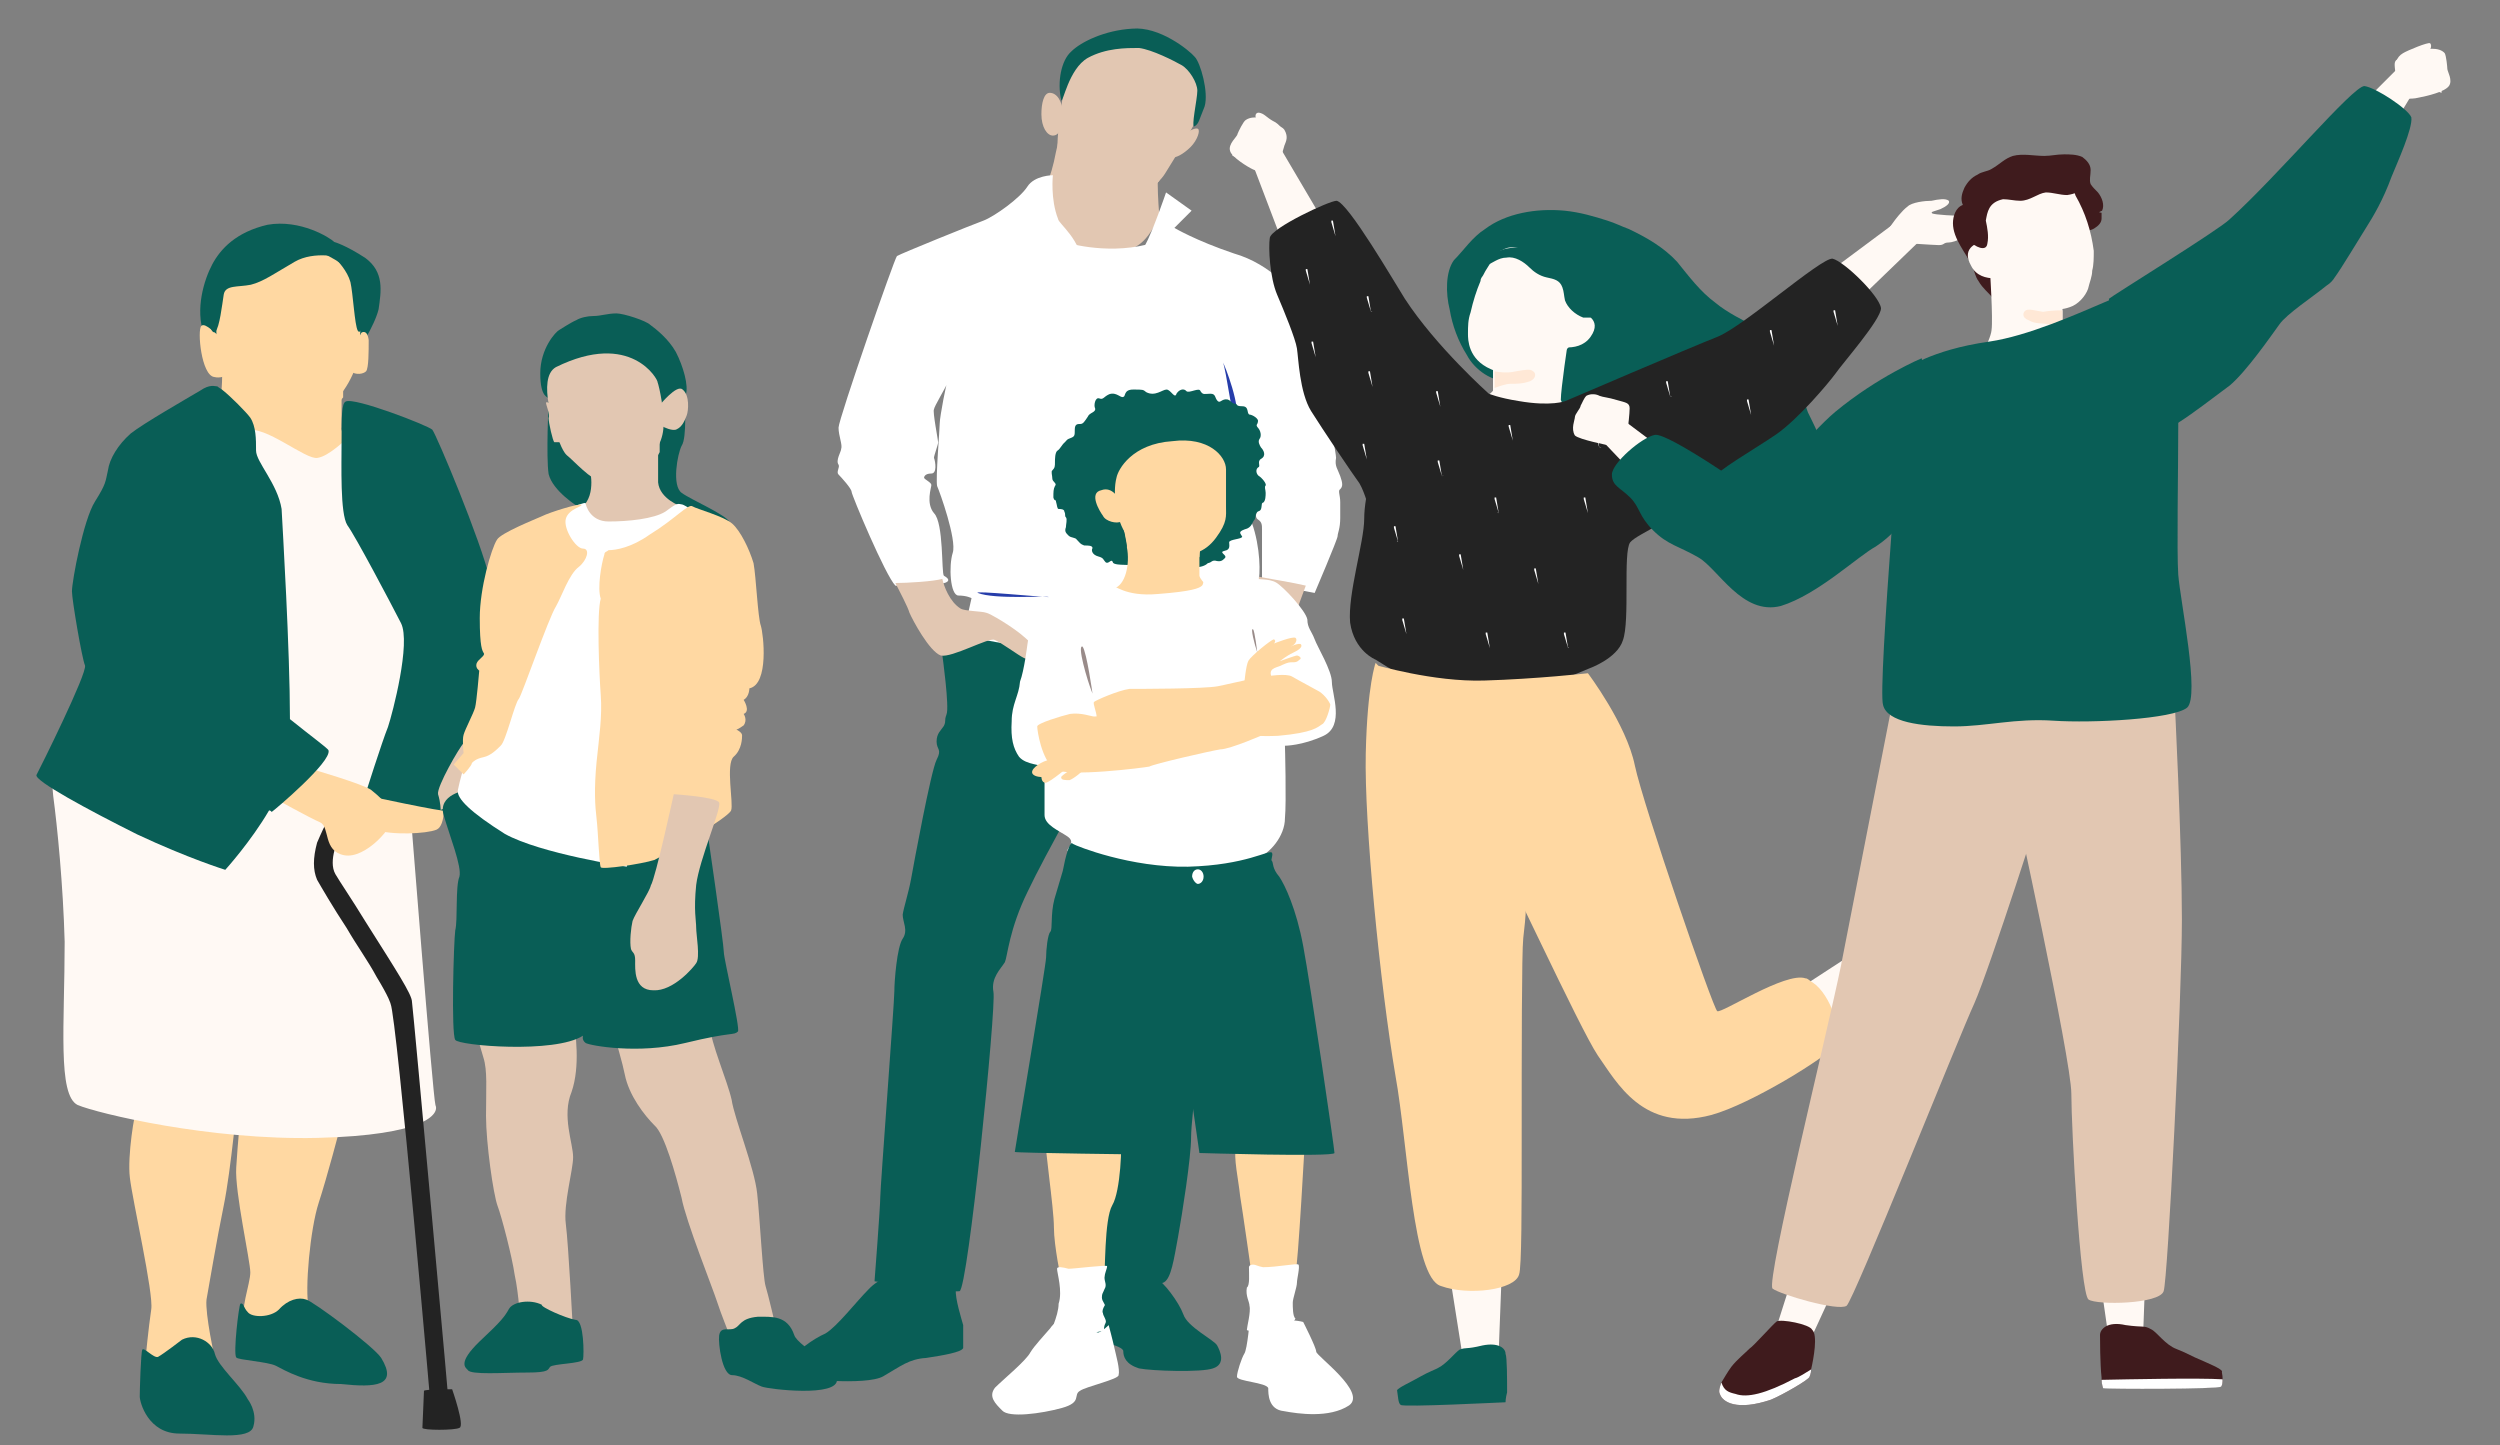 <?xml version="1.0" encoding="utf-8"?>
<!-- Generator: Adobe Illustrator 26.5.0, SVG Export Plug-In . SVG Version: 6.00 Build 0)  -->
<svg version="1.1" id="Calque_1" xmlns="http://www.w3.org/2000/svg" xmlns:xlink="http://www.w3.org/1999/xlink" x="0px" y="0px"
	 viewBox="0 0 479.4 277.1" style="enable-background:new 0 0 479.4 277.1;" xml:space="preserve">
<rect x="0" y="0" width="479.4" height="277.1" fill="#808080" stroke="none"/>
<style type="text/css">
	.st0{fill:#FFD8A2;}
	.st1{fill:#FFF9F4;}
	.st2{fill:#095E56;}
	.st3{fill:#232323;}
	.st4{fill:#E2C7B2;}
	.st5{fill:#FFFFFF;}
	.st6{fill:#263DAA;}
	.st7{fill:#998B89;}
	.st8{fill:#FFE8D6;}
	.st9{fill:#3F1B1D;}
</style>
<g>
	<path class="st0" d="M60.3,89.2c1.1,0,6.8-4.6,6.8-4.6s-1.9-1.6-1.6-2.7c0-0.5,0-3.3,0-5.2c0-1.6,0-3,0-3l-22.9-4.9
		c0,0,0,1.4,0,3.3c0,2.7-0.5,6-0.5,6.8C41.3,79.6,59.2,89.2,60.3,89.2L60.3,89.2z"/>
	<path class="st0" d="M26.3,212.5c-0.5,0.5-1.9,9.3-1.4,13.3c0.5,4.4,4.6,22.3,4.1,25.3c-0.5,3.3-1.1,9.5-1.1,9.5h13.3
		c0,0-1.9-8.7-1.6-11.4c0.5-2.7,1.9-11.2,3.3-18s2.7-21.2,2.7-21.2L26.3,212.5z"/>
	<path class="st0" d="M65.2,216.3c0,0-2.5,9.5-4.1,14.4c-1.6,4.9-2.7,16.6-1.9,20.1c0.8,3.5-10.6,3-12,1.9c-1.4-0.8,0.8-6.5,0.8-8.7
		c0-2.2-3-15.5-2.7-20.1c0.3-4.9,0.8-9.8,0.8-9.8L65.2,216.3z"/>
	<path class="st1" d="M12.4,180.6c0,15.8-1.4,29.4,2.5,31.3c3.8,1.6,25.3,6.8,46,6.3c20.7-0.5,23.4-4.6,22.6-6.3
		c-0.5-1.6-4.9-57.7-4.9-57.7L54.1,152L9.7,148c0,0,0.3,1.9,0.5,4.6C11,158.6,12.1,169.7,12.4,180.6L12.4,180.6z"/>
	<path class="st2" d="M64.1,46.4c-0.8-0.8-6.5-4.4-12.8-3.3c-6,1.4-9,4.6-10.6,7.6c-1.6,3-3.3,8.7-1.6,13.3
		c1.6,4.6,29.4,3.5,29.4,3.5s3.3-4.9,4.1-8.2c0.5-3.5,1.1-7.1-2.5-9.8C66.3,47,64.1,46.4,64.1,46.4z"/>
	<path class="st0" d="M42.6,71.5c1.1,2.7,2.7,5.4,4.4,6.3c3,1.1,10.3,4.6,14.7,2.2c1.6-0.8,2.7-2.2,4.1-3.8c0-1.6,0-3,0-3l-22.9-4.9
		C42.6,68.5,42.6,69.8,42.6,71.5z"/>
	<path class="st0" d="M68.8,56.8c0.5,2.7,0.3,9.3,0,11.4c-0.3,2.2-2.7,8.2-6.8,10.3c-4.4,2.2-12-1.1-14.7-2.2
		c-3-1.1-5.4-7.6-5.7-10.9c-0.3-3.5-0.5-10.1,3.8-13.9c4.4-3.8,11.7-4.6,15.2-3.5c3.5,1.4,6.5,3.5,7.4,4.9
		C68.5,54.6,68.8,56.8,68.8,56.8L68.8,56.8z"/>
	<path class="st0" d="M42.1,64.4c-0.5,0-2.7-2.7-3.5-1.9c-0.8,0.8,0,9.5,2.5,9.8c2.2,0.5,3.5-1.4,3.5-1.6L42.1,64.4z"/>
	<path class="st0" d="M69.3,63.8c0,0,1.1-0.8,1.4,1.4c0,2.2,0,5.4-0.5,6c-0.5,0.5-1.9,0.8-3,0C65.8,70.1,69.3,63.8,69.3,63.8z"/>
	<path class="st2" d="M65.5,49.4c0,0-5.2-1.4-9,0.8c-3.8,2.2-6,3.8-8.4,4.4c-2.5,0.5-4.9,0-5.2,1.9s-0.8,6.3-1.6,7.1
		c-0.8,0.8-1.6-2.7-1.6-3.3c0-0.5,4.1-10.3,4.1-10.3l9.5-4.6l9.8,1.4L65.5,49.4z"/>
	<path class="st2" d="M64.7,50c0,0,1.9,1.9,2.5,4.1c0.5,2.2,0.8,8.2,1.4,9.3s1.6-2.2,1.6-4.1c0-1.6-0.5-4.9-0.5-6
		c0-1.1-3.3-4.1-3.3-4.1L64.7,50z"/>
	<path class="st1" d="M66.6,84c0,0-3.5,3.5-5.7,3.8c-2.2,0.5-10.3-6.5-13.6-5.2s1.6,13.6,1.6,13.6l-8.2,38.1l2.2,28.3
		c0,0,18.2-0.5,27.5,0c7.4,0.5,6.8,0,7.4-1.4c0.3-1.4,3.3-18.2,3.3-18.2l3.5-23.7l-9.3-11.4l-6.5-23.1L66.6,84z"/>
	<path class="st0" d="M85.1,153.1c0,0,0.5,5.2-1.4,6c-1.9,0.8-8.7,1.1-11.7,0c-2.7-1.1-0.8-8.7-0.8-8.7l8.7-1.4L85.1,153.1z"/>
	<path class="st2" d="M82.9,82.4c-0.8-0.8-15-6.3-16.6-5.4c-0.8,0.3-0.8,3-0.8,7.6c0,4.6-0.3,13.9,1.1,16.1
		c1.6,2.2,8.2,14.7,10.3,18.8c1.9,3.8-1.6,17.2-2.5,19.9c-1.1,2.7-4.4,13.1-4.4,13.1s15.2,3.3,15.8,3c0.5-0.3,0.5-9.5,3.3-12.3
		c2.7-3,4.9-15.8,6-18c1.1-2.2,0.8-6.8-1.1-13.9C92.2,103.6,83.7,83.4,82.9,82.4z"/>
	<path class="st3" d="M82.9,273.5l3.5-0.3c0-0.8-7.1-79-7.4-81.1c0-1.4-3-6-9-15.5c-2.5-4.1-4.9-7.6-5.7-9c-1.4-2.5,0.5-6.8,1.4-8.4
		l-3.3-1.1c0,0-0.8,1.6-1.6,3.5c-0.8,3-0.8,5.2,0,7.1c0.8,1.4,3,5.2,5.7,9.3c1.9,3.3,4.1,6.3,5.7,9.3c2.5,4.1,2.7,5.2,2.7,5.2
		C76.1,195.1,82.9,272.7,82.9,273.5L82.9,273.5z"/>
	<path class="st3" d="M86.7,266.4c-0.5,0-5.2,0-5.4,0.3c0,0.5-0.3,6.8-0.3,7.1c0,0.5,6.3,0.5,7.1,0
		C89.2,273.5,86.7,266.4,86.7,266.4z"/>
	<path class="st2" d="M47.5,268.3c-1.4-2.7-5.7-6.3-6.3-8.7c-0.5-2.2-3.5-4.1-6.3-2.7c0,0-3.5,2.7-4.6,3.3c-0.8,0.3-2.7-1.9-3-1.4
		c-0.3,0.5-0.5,7.9-0.5,9c0,1.1,1.6,7.1,7.6,7.1c6,0,13.6,1.4,14.2-1.4C49.4,270.7,47.5,268.3,47.5,268.3L47.5,268.3z"/>
	<path class="st2" d="M73.1,260.4c-1.4-2.2-13.1-10.9-14.4-11.2c-1.4-0.5-3.5,0-5.2,1.9c-1.6,1.6-5.2,1.6-6,0.5
		c-0.8-0.8-0.8-1.9-1.4-1.6c-0.3,0.3-1.4,9.5-0.8,10.3c0.3,0.5,6,0.8,7.6,1.6c1.6,0.8,6,3.5,12.5,3.5
		C72,266.1,76.4,265.8,73.1,260.4L73.1,260.4z"/>
	<path class="st0" d="M59.5,147.4c0,0,10.3,3,11.7,4.1s3.5,3,4.1,4.9c0.5,1.9-5.2,8.4-9.3,7.6c-4.1-0.8-2.7-5.4-4.6-6.3
		c-1.9-0.8-9.3-4.9-9.3-4.9L59.5,147.4z"/>
	<path class="st2" d="M63,143.9c0-0.3-3.3-2.7-7.4-6c0-13.3-1.4-36.5-1.6-40.3c-0.8-4.9-4.9-9-4.9-11.2c0-2.2,0-4.6-1.1-6.3
		c-0.8-1.1-3.8-4.1-5.2-5.2c-0.3-0.3-0.8-0.5-1.1-0.8c-0.5,0-1.4-0.5-3.3,0.8c-2.7,1.6-10.9,6.3-13.3,8.2c-2.5,2.2-4.1,4.9-4.4,7.1
		c-0.5,2.2-0.3,2.5-2.5,6c-2.2,3.5-4.4,15.2-4.4,17.2c0,1.6,1.9,12.8,2.5,14.2c0.5,1.4-8.7,19.9-9.3,21c-0.5,1.1,10.1,6.8,19.3,11.4
		c9.8,4.6,16.9,6.8,16.9,6.8s4.9-5.4,8.4-11.4c0.3,0,0.5,0.3,0.5,0.3C52.7,155.3,63.6,146.1,63,143.9L63,143.9z"/>
	<path class="st2" d="M45.9,151.2c0,0-19.6-14.2-17.2-13.3C29.8,137.9,45.9,151.2,45.9,151.2z"/>
	<path class="st2" d="M31.2,105.5c0,1.6,0,9.3,1.6,13.6c1.6,4.1,10.6,13.1,13.6,13.3c0,0-10.9-8.7-12.5-12.5
		C32.3,115.8,31.2,105.5,31.2,105.5z"/>
	<path class="st2" d="M180.7,125.6c0,0,1.4,10.1,0.8,11.4c-0.5,1.4,0,1.1-0.5,2.2c-0.5,0.8-1.4,1.4-1.4,3c0,1.6,1.1,1.4,0,3.5
		c-1.1,2.2-4.4,20.1-4.9,22.9c-0.5,2.7-1.4,5.4-1.6,6.8c0,1.4,1.1,3,0,4.6c-1.1,1.6-1.6,8.2-1.6,10.1c0,2.2-2.7,37.6-2.7,39.5
		c0,1.9-1.1,16.1-1.1,16.1s14.4,2.2,16.3,1.9c1.6-0.3,7.1-54.7,6.5-57.4c-0.5-2.7,1.4-4.4,2.2-5.7c0.5-1.1,0.8-6.3,4.4-13.6
		c3.5-7.4,12-22.1,12.3-23.7c0-1.6,0.5-3,0.5-3s0,9.5,0.5,11.2c0.5,1.9,2.7,10.3,1.9,13.9c-0.8,3.5-1.4,13.9-0.5,14.7
		c0.8,0.8,0,3.5,0,4.4c0,1.1,1.1,4.4,0.5,6c-0.5,1.9-6,49-4.9,51.5c0.8,2.5,14.4,0.8,15.8,0c1.4-0.8,1.9-4.4,2.7-8.7
		c0.8-4.4,2.5-15.2,2.5-19.1c0-4.1,2.5-22.3,2.5-25s0.8-6.3,0.8-7.9s0-2.2,0.5-3.5c0.5-1.4,0.5-6,1.1-8.2c0.5-1.9,3.8-25.3,4.4-27.2
		c0.5-1.9,1.4-12.5,2.5-14.4c1.1-2.2,2.5-6.8,2.5-6.8l-16.6-7.9l-30.2,0.5L180.7,125.6z"/>
	<path class="st4" d="M222,35c0,2.7,0.3,6.3,0.3,6.3s-1.9,5.2-5.2,6.3c-3.3,1.1-9.8,1.1-12.5,0c-2.7-1.1-6-8.2-4.4-10.6
		c0.5-1.4,1.4-3.8,1.9-6c0.5-2.5,1.1-4.9,1.1-4.9s19.3,4.4,18.8,6.5C222.3,33.1,222,34.2,222,35L222,35z"/>
	<path class="st4" d="M222.6,32.5c0,0.5-0.3,1.4-0.3,2.2c-1.6,1.9-5.2,4.1-10.3,3c-6-1.4-7.4-4.4-9-6.5v-0.5
		c0.5-2.5,1.1-4.9,1.1-4.9S223.4,30.4,222.6,32.5L222.6,32.5z"/>
	<path class="st4" d="M204.3,15.4c0,0.5-2.5,13.3-1.1,15.5c1.4,2.2,2.7,5.2,9,6.5c6,1.4,9.8-1.9,11.2-4.1c1.4-2.2,7.4-12,7.1-13.1
		c-0.3-1.1-0.8-8.4-3.5-9.3c-2.7-0.8-8.4-5.2-13.6-3C207.6,10.7,206,11.8,204.3,15.4L204.3,15.4z"/>
	<path class="st4" d="M203.8,21.9c0,2.2-0.5,4.1-1.9,4.1c-1.1,0-2.2-1.6-2.2-4.1c0-2.2,0.5-4.1,1.6-4.1
		C202.7,17.8,203.8,19.5,203.8,21.9L203.8,21.9z"/>
	<path class="st4" d="M228.3,28.2c-1.4,1.4-3,2.2-3.5,1.9c-0.5-0.5,0-1.9,1.4-3.5c1.4-1.4,3-2.2,3.5-1.9
		C230.2,24.9,229.7,26.8,228.3,28.2z"/>
	<path class="st5" d="M204.1,46.4c0,0,7.6,2.5,15.8,0.5c8.2-1.9-6.8,27.8-6.8,27.8L203,74.2L204.1,46.4z"/>
	<path class="st5" d="M201.9,33.6c0,0-3.5,0-4.9,2.2c-1.4,2.2-6.3,5.7-8.4,6.5c-2.2,0.8-15.8,6.3-16.6,6.8
		c-0.5,0.5-11.2,31.3-11.2,32.9c0,1.6,0.8,3.3,0.5,4.1c0,0.5-1.1,2.2-0.5,3c0.3,0.5-0.5,1.4,0,1.9c0.5,0.5,2.5,2.7,2.5,3.3
		s6.5,16.1,8.4,18c0,0,13.6,0.5,9.3-1.9c-0.5-0.5,0-10.1-1.9-12c-1.6-1.9-0.5-4.9-0.5-5.4s-1.4-1.1-1.4-1.4c0,0,0-0.8,1.4-0.8
		c1.1,0,0.8-2.2,0.5-3c0-0.5,0.8-2.5,0.8-3c0-0.3-1.1-6-0.8-6.3c0-0.5,2.2-4.1,2.5-4.9c0-0.8-1.4,6.3-1.4,7.6c0,1.1-0.8,10.6-0.5,12
		c0.5,1.1,3.8,10.3,3,12.8c-0.8,2.5-0.5,8.2,1.1,8.2c1.6,0,2.5,0.5,2.5,0.5l-1.6,7.1c0,0,24.2,6.5,49.5,1.1c0,0,2.5-0.5,4.4-1.1
		c1.6-0.5,0-7.1,0-7.9c0-0.5,2.2-0.5,2.5-1.6c0.5-0.8,0.8-5.4-0.5-10.3s-5.2-10.3-3-16.3c0,0,0.8,4.6,2.5,5.4
		c1.4,0.5,0.5,1.1,0.5,2.2c0,1.1-1.1,2.2-0.8,3c0,0.8,1.4,0.5,1.4,1.1s-0.8,1.6,0,2.2c0.8,0.5,0.8,1.1,0.8,1.9c0,0.8,0,10.3,0,10.3
		l10.1,1.9c0,0,4.4-10.3,4.4-10.9s0.5-1.4,0.5-3.5s0-1.6,0-3s-0.5-2.2,0-2.5c0.5-0.5,0.5-1.1,0-2.5s-1.1-1.9-0.8-3.5
		c0-1.6-4.9-26.4-6.3-28.9c-1.4-2.5-6-8.2-13.3-10.3c-7.4-2.5-11.4-4.9-11.4-4.9l3.3-3.3l-4.9-3.5c0,0-2.5,7.4-4.1,10.3
		c-1.6,3-7.6,18-7.6,18s-4.4-9.3-4.4-14.2s-4.6-8.2-4.6-9C201.4,38.2,201.9,33.6,201.9,33.6L201.9,33.6z"/>
	<path class="st5" d="M210.6,67.1c-1.1,0-1.9-0.5-1.9-1.6s0.8-1.6,1.9-1.6c1.1,0,1.9,0.5,1.9,1.6C212.5,66.3,211.7,67.1,210.6,67.1z
		 M210.6,64.4c-0.8,0-1.4,0.5-1.4,1.1s0.5,1.1,1.4,1.1c0.8,0,1.4-0.5,1.4-1.1S211.4,64.4,210.6,64.4z"/>
	<path class="st5" d="M210.9,62.7h-0.5v2.2h0.5V62.7z"/>
	<path class="st2" d="M166.5,247.3c-2.2,2.2-6,7.1-8.2,8.4c-2.5,1.1-5.7,3.5-6.3,4.9c-0.5,1.1-0.5,3,0,3.3c0.5,0.5,14.2,1.9,17.4,0
		c3.3-1.9,4.9-3.3,8.2-3.5c3.3-0.5,6.8-1.1,7.1-1.9c0-0.5,0-3.3,0-4.4c-0.3-1.1-1.6-5.2-1.4-6.8c0,0-3.8-0.5-5.7-1.1
		C176.6,245.7,171.1,242.4,166.5,247.3L166.5,247.3z"/>
	<path class="st2" d="M208.4,246.5c0,0,0.8,5.7,0.5,7.1c-0.5,1.4-0.8,3,0,3.3c0.8,0,6.5,1.1,6.5,2.2s0.5,2.5,3,3.3
		c2.5,0.5,12,0.8,14.2,0c2.5-0.8,1.4-3.3,0.8-4.4s-5.7-3.5-6.5-6c-0.8-2.2-3.8-6.3-5.2-6.8c-1.4-0.5-4.4-0.5-8.4,0.8
		C209.5,247.1,208.4,246.5,208.4,246.5L208.4,246.5z"/>
	<path class="st2" d="M203.5,19.2c-0.8-3.5,0-7.6,1.9-9.3c1.9-1.9,6.5-4.1,11.7-4.4c5.2-0.5,10.9,4.1,12,5.4
		c1.1,1.1,2.7,6.8,1.9,9.5c-1.1,2.7-1.1,3.3-1.9,3.8c-0.8,0.5,0.5-5.2,0.5-6.8s-1.6-4.1-3-4.9c-1.4-0.8-5.7-3-8.2-3.3
		c-2.5,0-6.3,0-9.8,1.9C204.9,13.2,203.8,20,203.5,19.2L203.5,19.2z"/>
	<path class="st4" d="M250.4,112.3c-0.8,2.2-3,8.2-3.3,8.7c0,0.5-2.5,4.6-5.2,4.9c-2.5,0-8.4-2.7-9.8-2.2c-1.1,0.5-5.7,3.5-6.5,3.5
		c-1.1,0-1.4-1.1-1.4-1.4c0.5-0.8,5.4-4.6,7.1-6.3c1.6-1.6,4.1-1.9,5.7-1.9c1.4,0,2.7-0.5,3.3-1.1c0.5-0.5,1.1-5.4,1.1-5.4v-0.5
		C243,110.9,248.4,111.8,250.4,112.3L250.4,112.3z"/>
	<path class="st4" d="M199.4,126.2c-0.5,0-1.9,0.5-3,0s-4.4-3-5.7-3.5c-1.1-0.5-8.2,3.5-10.3,3c-2.2-0.8-5.4-6.8-6-8.2
		c-0.3-1.1-1.9-4.1-2.7-5.7c2.2,0,7.4-0.3,9-0.8c0.3,1.4,1.4,4.4,3.5,5.7c0.8,0.5,4.1,0.5,4.9,0.8c0.5,0,5.2,2.7,7.6,4.9
		C199.4,124.8,200,126.2,199.4,126.2L199.4,126.2z"/>
	<path class="st6" d="M187.5,113.7c-1.1-0.5,12.3,0.8,13.6,0.8C201.1,114.2,190.7,115,187.5,113.7z"/>
	<path class="st6" d="M237,80.7c-0.5,1.1-1.9-10.1-2.5-11.2C234.8,69.8,238.1,78.3,237,80.7z"/>
	<path class="st4" d="M134.6,186.9c0,1.4,1.6,7.4,1.6,10.1s3.3,10.3,4.1,13.9c0.5,3.5,4.4,13.1,4.9,18c0.5,4.6,1.1,16.1,1.6,17.7
		c0.5,1.6,1.9,7.6,1.9,7.6s-9,1.6-9,1.4s-1.4-3.5-2.2-6c-0.8-2.5-6-15.5-6.8-19.9c-1.1-4.4-3.3-12.3-5.2-13.9
		c-1.9-1.9-4.9-5.7-5.7-9.8c-0.8-4.1-4.9-16.9-4.9-16.9L134.6,186.9z"/>
	<path class="st4" d="M108,187.4c0,0,1.1,4.6,1.9,7.6c0.5,3,1.4,9.5-0.3,14.4c-1.9,4.6,0.3,9.8,0.3,12.5c0,2.5-1.9,9-1.4,12.8
		c0.5,3.8,1.4,21,1.4,21l-10.1-1.9c0,0-0.3-5.7-1.1-9.3c-0.5-3.5-2.5-11.2-3.3-13.3c-0.8-2.2-2.2-12-2.2-17.2s0.3-8.7-0.5-11.2
		c-0.8-2.5-4.9-17.2-4.9-18C87.8,183.9,107.7,185.8,108,187.4L108,187.4z"/>
	<path class="st2" d="M152.3,256c0.3,1.1,3.3,3.3,4.9,4.1s3,1.1,3.3,4.4c0.3,3.5-13.1,1.9-14.4,1.4c-1.4-0.5-3.8-2.2-5.7-2.2
		c-1.9,0-2.7-6-2.5-7.6c0.3-1.9,1.9-0.8,3-1.4c1.1-0.5,1.1-1.9,4.4-2.2C148,252.5,151,252.2,152.3,256L152.3,256z"/>
	<path class="st2" d="M110.4,253.1c1.6,0,1.6,6.8,1.4,7.6c-0.3,0.8-5.7,0.8-6.3,1.4c-0.5,0.5,0,1.1-4.4,1.1
		c-4.6,0-10.9,0.5-11.4-0.5c-0.5-0.5-1.9-1.4,2.2-5.4c4.4-4.1,4.9-4.9,5.7-6.3s4.1-1.9,6.3-0.8C103.6,250.6,108.5,252.8,110.4,253.1
		L110.4,253.1z"/>
	<path class="st4" d="M88.9,142.5c-0.8,0.8-5.2,8.4-4.9,9.8c0.5,1.6,0.5,3,0.5,3s3.5-1.1,4.1-2.7c0.5-1.4,2.5-7.6,2.5-7.6
		L88.9,142.5z"/>
	<path class="st2" d="M89.5,151.5c0,0-5.7,0.8-4.4,4.9c1.1,3.8,3.5,9.8,3,11.7c-0.8,1.9-0.3,8.4-0.8,10.3c-0.3,2.2-0.8,19.9,0,21
		c0.5,1.1,19.1,2.7,24.5-0.8c0,0-0.3,0.8,0.5,1.4c0.8,0.5,10.1,2.2,19.1,0c9-2.2,9.3-1.4,10.1-2.2c0.5-0.5-2.7-13.9-2.7-15.2
		c0-1.6-3.3-24.2-3.3-24.2L89.5,151.5z"/>
	<path class="st2" d="M107.2,63.3c0,0,2.5-1.6,3.3-1.9c0.8-0.5,2.2-0.8,3.3-0.8c1.4,0,2.7-0.5,4.4-0.5c1.4,0,5.7,1.4,6.5,2.2
		c1.1,0.8,3.5,2.7,4.9,5.2c1.4,2.7,2.5,6.5,1.9,8.2c-0.3,1.6,0.3,8.2-0.8,9.8c-0.8,1.6-1.9,7.6,0,9c1.9,1.4,8.4,4.1,9.3,5.7
		c0.8,1.9-29.1-3-29.1-3s-4.9-3-5.7-6.3c-0.5-3.3,0-13.9,0-14.4c0-0.5-1.6,0-1.6-4.9C103.6,66.8,106.6,63.6,107.2,63.3L107.2,63.3z"
		/>
	<path class="st4" d="M126.5,77.7c0,0,3.3-4.1,4.4-3c1.4,1.1,1.1,4.1,0.8,4.9c-0.3,0.8-0.8,2.2-1.9,2.7c-0.8,0.5-2.7-0.5-2.7-0.5
		L126.5,77.7z"/>
	<path class="st4" d="M130.6,97.1l-1.4,3.3l-14.4,1.6l-3.3-4.6c1.6-1.4,1.9-3.3,1.9-4.9c0-1.6-0.5-3.3-0.5-3.3l13.3-5.4v3v5.7
		C126.5,95.7,130.6,97.1,130.6,97.1z"/>
	<path class="st4" d="M126.5,83.7v3c-0.8,1.6-1.9,2.7-2.7,3.8c-1.6,1.6-4.9,4.1-7.6,3.3c-0.8-0.3-1.6-0.5-2.5-1.4
		c0-1.6-0.5-3.3-0.5-3.3L126.5,83.7z"/>
	<path class="st4" d="M106.6,70.4c-1.9,1.1-1.9,4.1-1.4,7.1c0.5,3,2.2,8.7,3.5,9.8c1.4,1.1,4.4,4.6,7.1,5.4s6-1.4,7.6-3.3
		c1.6-1.6,3.5-4.1,3.8-7.1c0.3-3.3-0.8-8.2-1.1-9C126.2,72.8,121,63.3,106.6,70.4L106.6,70.4z"/>
	<path class="st4" d="M105.8,77.7c0,0-0.8-0.8-1.1-0.5c0,0.5,0.8,2.2,0.5,3c0,0.8,0.8,4.4,1.1,4.6c0.3,0,1.6,0,1.6,0L105.8,77.7z"/>
	<path class="st5" d="M109.6,97.3c0,0,2.7-1.1,2.7-0.8c0,0.3,0.8,3.5,4.4,3.5c3.8,0,8.7-0.5,10.9-1.9c1.9-1.4,2.2-1.6,3-1.4
		c0.5,0,1.6,0.8,1.6,0.8l-9.3,22.1l-2.7,46.6c0,0-16.6-2.5-23.4-6.3c-6.5-4.1-9.3-6.8-9-8.4c0.3-1.6,1.4-5.4,1.4-5.4l16.9-45.7
		L109.6,97.3z"/>
	<path class="st0" d="M115.9,106.3c0-0.5,0.5-0.5,0.8-0.8c1.4,0,4.4-0.5,7.9-3c4.9-3,7.4-6,8.2-5.4c0.8,0.5,6,1.9,7.6,3.3
		c1.6,1.4,3.3,4.9,4.1,7.6c0.5,2.7,0.8,10.3,1.4,12c0.5,1.6,1.6,11.2-2.2,12c0,0,0,1.6-1.1,2.2c0,0,1.4,2.2,0,2.7c0,0,0.8,1.1,0,2.2
		c-1.1,0.8-1.4,0.8-1.4,0.8s1.1,0.5,1.1,1.1c0,0.5,0,2.7-1.6,4.1c-1.6,1.4,0,9-0.5,10.3c-0.5,1.4-12.5,8.4-14.7,9.5
		c-2.5,0.8-10.1,1.9-10.3,1.4c-0.3-0.5-0.5-6.8-0.8-9.3s-0.5-5.7,0-10.9c0.5-4.9,1.1-8.7,0.8-12.8c-0.3-4.1-0.8-15.8,0-18.5
		C114.5,112.8,115.3,108.2,115.9,106.3L115.9,106.3z"/>
	<path class="st4" d="M129.2,152.3c0,0,8.2,0.5,8.7,1.6c0.5,1.1-3.8,10.9-4.4,15.8c-0.5,4.9,0,6.8,0,8.2s0.8,5.7,0,6.8
		c-0.5,0.8-4.4,5.4-8.2,5.2c-3.8,0-3.5-4.1-3.5-5.7s-0.5-1.4-0.8-2.2c-0.3-1.4,0-4.1,0.3-5.4c0.5-1.4,3.3-5.7,3.5-6.8
		C125.7,168.4,129.2,152.3,129.2,152.3z"/>
	<path class="st0" d="M103.9,99c1.6-0.8,7.1-2.5,7.6-2.2c0.3,0.3-2.5,0.8-3,2.7s1.9,5.7,3.3,5.7s0.8,2.2-0.8,3.5
		c-1.9,1.4-3.3,5.7-4.4,7.6c-1.4,2.2-6.5,16.9-7.1,17.7c-0.8,0.8-2.5,8.2-3.5,9c-0.8,0.8-1.9,1.9-3.3,2.2s-1.9,0.8-2.2,1.1
		c0,0.5-1.6,2.2-1.6,2.2l-1.9-1.9l1.9-2.2c0,0-0.3-2.5,0-3.5c0.3-1.1,1.9-4.1,2.2-5.2c0.3-1.1,0.8-7.1,0.8-7.1s-0.8-0.5-0.5-1.4
		c0.3-0.8,1.6-1.4,1.4-1.9c-0.3-0.5-0.8-1.1-0.8-6.8c0-5.7,2.2-13.3,3.3-15C96,102.2,102.8,99.5,103.9,99L103.9,99z"/>
	<path class="st0" d="M130.6,141.2c0,0,0-24.5,1.6-23.7C133.8,118.3,130.6,141.2,130.6,141.2z"/>
	<path class="st0" d="M200.5,218.2c-0.3,1.1,1.6,13.3,1.6,17.2c0,3.5,1.4,10.1,1.4,10.1s7.6,0,8.2-0.5c0.3-0.5,0-11.2,1.6-13.9
		c1.6-2.7,1.9-11.7,1.6-13.6C215,215.8,200.5,218.2,200.5,218.2L200.5,218.2z"/>
	<path class="st0" d="M237,219.8c-0.5,2.2,0.5,6.5,0.8,9.5c0.5,3,2.2,15,2.2,15s7.9,1.1,8.4,0c0.5-1.1,1.9-27,1.9-27L237,219.8z"/>
	<path class="st5" d="M212.8,112.8c0.3-0.3,2.7-1.6,3.5-1.6c0.8,0,15.8-1.4,16.6-0.8c0.5,0.5-0.5,4.4-3.5,4.6
		c-2.7,0.3-14.2,0.5-15,0C213.1,113.9,212.8,112.8,212.8,112.8L212.8,112.8z"/>
	<path class="st2" d="M223.7,74.7c0.8,0,1.6,1.9,1.9,0.8c0.5-0.8,1.4-1.1,1.9-0.5c0.5,0.5,2.5-0.8,2.7,0c0.5,0.8,0.8,0.5,1.9,0.5
		c1.1,0,0.8,0.8,1.4,1.4c0.5,0.5,0.8-0.5,1.9-0.3c0.8,0.3,0.8,0.8,1.4,0.8s0,0.5,1.4,0.5s0.8,1.4,1.4,1.6c0.5,0,1.9,0.8,1.6,1.4
		c0,0.5-0.5,0.5,0,1.1c0.5,0.5,0.8,1.6,0.3,2.2c-0.3,0.5,0,1.1,0.3,1.6c0.5,0.5,1.1,1.6,0,2.2c-0.8,0.5,0,1.4-0.5,1.6
		c-0.5,0.3-0.5,1.1,0,1.6c0.8,0.5,1.6,1.6,1.4,1.9c-0.3,0.3,0,0.8,0,1.4c0,0.5,0,1.6-0.5,1.9c-0.5,0,0,1.4-0.8,1.6
		c-0.8,0.3-0.5,1.1-0.8,1.6c-0.5,0.5-0.5,1.6-1.9,1.9c-1.4,0.5-0.8,0.8-0.5,1.4c0,0.5-2.5,0.5-2.5,1.1c0,0.5,0.3,1.4-0.8,1.6
		c-1.4,0.3,0.5,0.8,0,1.4c-0.5,0.5-0.8,0.8-1.9,0.5c-0.8,0-0.5,0.3-1.4,0.5c-0.5,0.5-1.4,0.8-2.7,0.8s-13.6-0.5-13.6-0.5
		s-1.9,0-1.9-0.5c-0.3-0.8-0.8,0.5-1.4,0c-0.5-0.5-0.3-0.8-1.4-1.1c-1.1-0.3-1.4-1.1-1.1-1.6c0-0.5-0.8-0.5-1.6-0.5
		c-0.8-0.3-0.8-0.5-1.4-1.1c-0.3-0.5-1.1-0.3-1.6-0.8c-0.5-0.5-0.8-0.8-0.5-1.6c0-0.5,0.3-1.6,0-1.9c-0.3-0.3,0-0.5-0.3-1.1
		c0-0.5-0.8-0.5-1.1-0.5s-0.3-0.8-0.5-1.4c0-0.5-0.3,0-0.5-0.8c0-1.1,0-1.6,0.3-2.2c0.5-0.5-0.5-0.8-0.5-1.4s-0.3-1.4,0-1.6
		c0.5-0.5,0.5-0.8,0.5-1.6c0-0.5,0-1.9,0.5-2.2c0.5-0.3,0.8-1.1,1.4-1.6c0.5-0.5,0.3-0.5,1.1-0.8c0.8-0.3,0.8-0.5,0.8-1.6
		c0-1.1,0.5-1.1,1.1-1.1c0.5,0,0.8-0.5,1.4-1.4c0.3-0.8,1.6-0.8,1.4-1.6c-0.3-0.5,0-2.2,0.8-1.9c0.8,0.3,0.8-0.3,1.9-0.8
		c1.4-0.5,2.2,0.8,2.7,0.5c0.5,0,0-1.4,1.9-1.4s1.9,0,2.5,0.5C221.5,76.1,222.9,74.7,223.7,74.7L223.7,74.7z"/>
	<path class="st0" d="M214.7,96.2c0-0.5-1.4-3-3.5-2.2c-2.5,0.5-0.3,4.1,0.3,4.9c0.5,1.1,2.7,1.6,3.5,1.1
		C215.5,99.5,214.7,96.2,214.7,96.2z"/>
	<path class="st0" d="M232.7,113.4c0,0-13.1,2.7-15.5,2.2c-2.5-0.5-6.5-1.9-3.8-2.7c2.5-0.5,3.3-4.9,2.7-7.9c0,0,0-0.3,0-0.5
		c-0.5-3-1.4-6.3-1.4-6.3s16.9,4.9,15.8,6c-0.3,0.5-0.5,1.6-0.5,2.7c0,1.4,0,3,0,3.5C230.2,111.5,232.7,113.4,232.7,113.4
		L232.7,113.4z"/>
	<path class="st5" d="M197,123.7c0.5-4.1,1.9-6.8,3.3-8.2c1.4-1.1,3.3-1.1,6-1.6s6.5-1.4,6.8-1.6c0.5-0.3,2.5,2.2,9,1.6
		c6.5-0.5,7.9-1.1,8.4-1.6c0.5-0.5,0-2.2,1.9-2.2c1.9,0,2.5,0.5,3.8,0.8s3.5-0.5,4.4,0c0.5,0.3,2.7,0,4.1,0.8c1.4,0.8,5.7,5.4,6,7.1
		c0,1.6,0.8,2.2,1.4,3.8c0.5,1.4,3.3,6,3.3,8.2c0,2.2,2.5,8.4-1.6,10.3c-4.1,1.9-7.4,1.9-7.4,1.9s0.3,10.9,0,13.9
		c0,3.5-3,6.8-5.2,7.6c-2.2,0.5-6.5,4.9-16.6,3.8c-10.1-1.1-19.9-4.6-19.9-5.2s1.6-1.6,0-2.7c-1.6-1.1-4.4-2.2-4.4-4.1
		c0-1.6,0-8.2,0-9c-0.3-0.8-3.5-0.5-4.9-2.2c-1.1-1.6-1.6-3.5-1.4-6.8c0-3.3,1.4-4.9,1.6-7.6C196.4,128.6,197,123.7,197,123.7z"/>
	<path class="st0" d="M210.3,137.6c0-1.1-0.8-2.7-0.5-3c0.3-0.3,4.6-2.2,6.8-2.5c2.2,0,14.2,0,16.9-0.5c2.7-0.5,12-3,14.2-1.9
		c1.9,1.1,3.5,1.9,4.9,2.7c1.1,0.5,2.2,1.9,2.5,2.7c0,0.5-0.8,3.5-1.6,3.8c-0.8,0.5-1.6,1.6-8.4,2.2c-6.8,0.3-9.8-0.8-13.1-1.4
		c-3.3-0.5-8.2-0.8-11.7-1.4C216.9,137.9,210.3,137.6,210.3,137.6L210.3,137.6z"/>
	<path class="st0" d="M230.5,104.1c-0.3,0.5-0.5,1.6-0.5,2.7c-1.6,1.1-3.5,1.4-5.7,1.1c-2.7,0-6-1.4-8.2-3.3c0,0,0-0.3,0-0.5
		c-0.5-3-1.4-6.3-1.4-6.3S231.3,103,230.5,104.1L230.5,104.1z"/>
	<path class="st0" d="M200.8,145.8c-1.6,0.5-3.5,1.9-2.7,2.7c0.5,0.5,1.6,0.5,1.6,0.5s0,1.1,0.8,1.1c0.8,0,4.9-3.5,4.9-3.5l1.1,0.3
		c0,0-3.3,1.9-3,2.2c0,0.5,0.8,0.5,1.6,0.5c0.8-0.3,2.5-1.6,3.3-2.7C208.7,145.8,200.8,145.8,200.8,145.8L200.8,145.8z"/>
	<path class="st0" d="M198.9,139.3c0,0.8,0.8,6.3,3.3,8.2c2.5,1.6,17.2-0.3,18.2-0.5c0.8-0.5,11.7-3,13.6-3.3c1.9,0,8.7-3,8.7-3
		l-23.1-3.8c0,0-9.3,0.5-9.8,0.5c-0.5,0-2.5-0.8-4.6-0.5C203.5,137.3,198.9,138.7,198.9,139.3z"/>
	<path class="st0" d="M238.6,131.1c0,0,0.3-3.5,0.8-4.4s4.4-4.1,4.9-4.1c0.5,0.3,0,0.8,0,0.8s3.5-1.4,4.1-1.1c0.5,0.3,0,1.4-0.8,1.6
		c-0.5,0.3,1.6-0.8,1.9-0.3c0.3,0.5-0.5,1.1-1.6,1.6c-1.1,0.5-2.5,1.6-2.5,1.6s3-1.1,3.3-1.1s1.1,0.5,0.5,0.8
		c-0.5,0.5-0.8,0.5-1.4,0.5c-0.5,0-0.8,0-1.9,0.5c-0.8,0.5-2.5,0.5-2.2,1.9C244.4,130.8,238.6,131.1,238.6,131.1L238.6,131.1z"/>
	<path class="st2" d="M203.8,167c0.5-2.7,1.4-6,1.9-5.2c0.8,0.5,11.2,4.6,22.1,4.4c11.2-0.3,15.5-3.3,16.1-2.7
		c0.3,0.5-0.3,1.4,0,1.6c0.3,0.3,0,1.4,1.4,3c1.1,1.6,3.3,6.3,4.6,13.3c1.4,7.4,6,38.9,6,39.7s-25.9,0-25.9,0l-4.4-30.5l-5.7,30.8
		c0,0-25-0.3-25.3-0.5c0-0.3,6-35.9,6-37.3s0.3-4.4,0.8-4.9c0.5-0.5,0-3.3,0.8-6.3C203,169.7,203.8,167,203.8,167L203.8,167z"/>
	<path class="st5" d="M229.7,169.5c0.5,0,1.1-0.5,1.1-1.4c0-0.8-0.5-1.4-1.1-1.4s-1.1,0.5-1.1,1.4
		C228.8,168.9,229.4,169.5,229.7,169.5z"/>
	<path class="st7" d="M209.5,133c-1.1-2.7-3-9.5-1.9-9C208.4,125.1,209.5,133,209.5,133z"/>
	<path class="st7" d="M241.1,125.1c-0.5-1.4-1.4-4.9-0.8-4.4C240.6,121,241.1,125.1,241.1,125.1z"/>
	<path class="st2" d="M204.3,167.3c0.5,0.5,8.2,3.8,14.4,4.1L204.3,167.3z"/>
	<path class="st2" d="M235.1,170c0,0,7.1-1.1,8.7-2.2c1.6-1.1-1.1,0-1.1,0L235.1,170z"/>
	<path class="st0" d="M214.1,91.6c-0.8,3,0,8.4,1.9,10.9c1.9,2.2,6,4.1,9,4.1c3.3,0,6-0.5,8.2-3.5c2.2-3,1.9-4.1,1.9-6s0-4.6,0-7.1
		c0-2.5-3.3-6.3-10.3-5.4C217.1,85.1,214.4,90,214.1,91.6z"/>
	<path class="st5" d="M239.5,243c0-0.3,0.3-0.5,0.8-0.5c0.5,0,0.8,0.3,1.9,0.5c2.7,0,6.5-0.8,6.8-0.5c0.3,0.5-0.3,2.7-0.3,3.5
		c0,0.8-0.8,3-0.8,3.8c0,0.8,0,2.7,0.5,3c0,0.5-1.9,2.2-3.3,2.2c-1.1,0-6,0.5-6,0c0-0.5,0.8-3.5,0.5-4.6c0-0.8-0.8-1.9-0.5-3.5
		C239.7,246.5,239.5,244.3,239.5,243z"/>
	<path class="st5" d="M202.7,243.3c0-0.5,1.1-0.3,2.2,0c1.1,0,7.4-0.8,7.4-0.5c0,0.5-0.5,1.4-0.5,2.2c0,0.8,0.5,1.4,0,2.2
		c-0.3,0.8-0.5,0.8-0.5,1.6c0,0.8,0.8,1.4,0.5,1.6c-0.3,0.5-0.5,1.1-0.3,1.4c0,0.5,0.8,1.4,0.5,1.9c-0.3,0.5-0.3,1.1-0.3,1.4
		s-10.9,1.9-10.6,1.4c0-0.5,1.9-4.1,1.9-6.5C203.8,247.6,202.7,244.1,202.7,243.3L202.7,243.3z"/>
	<path class="st5" d="M239.7,252.5c0,0.3-0.5,6.3-1.1,7.1c-0.5,0.8-1.4,3.5-1.4,4.4s5.7,1.1,6,2.2c0,1.1,0,4.1,3,4.4
		c2.7,0.5,8.7,1.4,12.5-1.1c3.5-2.5-6.3-9.5-6.3-10.3s-2.5-5.7-2.5-5.7s-2.7-0.8-6.8,0C240.3,253.9,239.7,252.5,239.7,252.5
		L239.7,252.5z"/>
	<path class="st5" d="M201.4,254.7c0.5-0.8,1.4-1.4,2.5-1.9c0.8-0.5,1.6-0.5,2.7-0.3c1.4,0.5,3.3,3.3,4.1,3c0.8-0.3,1.9-1.4,1.9-1.4
		s0.8,3,1.1,4.4c0.3,1.4,1.1,4.1,0.8,5.2c0,0.8-6.3,2.2-7.4,3c-1.4,0.8,0.5,2.2-3.5,3.3s-10.1,1.9-11.4,0.5
		c-1.4-1.4-2.7-2.7-1.4-4.4c1.6-1.6,6-5.2,6.8-6.8C198.4,258,200.3,256,201.4,254.7L201.4,254.7z"/>
	<path class="st2" d="M349.2,85.1c-0.5-2.2-1.6-4.1-2.5-6c-1.4-3.5-0.8-7.6-3-10.9c-3-4.6-10.1-6.3-14.7-10.1
		c-3-2.2-5.2-5.2-7.4-7.9c-2.5-2.7-5.7-4.6-9.3-6.3c-1.4-0.5-2.5-1.1-4.1-1.6c-2.5-0.8-5.2-1.6-8.2-1.9c-5.4-0.5-11.2,0.5-15.2,3.5
		c-2.5,1.6-4.1,4.1-6,6c-1.6,2.2-1.6,6.3-0.8,9.5c0.5,3,1.6,6,3.3,8.7c1.4,2.7,4.9,5.4,8.4,4.9c0,0,0.3,0,0.5,0
		c0.5-0.3,0.5-0.8,0-1.1c-0.3-0.5-0.8-0.5-1.4-0.8c-3.8-1.9-6.3-5.4-6.8-9c4.4,0.3,8.2,2.7,10.1,6c1.9,3.5,0.8,8.2,2.2,11.7
		c1.6,3.8,5.4,6.8,7.6,10.3c0.8,1.6,1.6,3.3,3.3,4.4c2.5,1.6,6,1.9,9,2.7c3.8,1.1,7.4,3.5,11.2,3.3c2.7-0.3,4.9-1.9,7.4-2.7
		c3.5-1.1,7.4-1.4,10.6-2.7c3.8-1.6,6.3-5.4,5.7-9.3C349.5,85.9,349.5,85.6,349.2,85.1L349.2,85.1z"/>
	<path class="st1" d="M245.7,28.7l-5.7,2.2l5.4,14.2l7.9-3.5L245.7,28.7z"/>
	<path class="st1" d="M245.5,30.6c0,0,0.5-1.6,0.8-2.7c0.3-0.8,0.8-1.6,0-3c-0.8-1.1-2.5-0.8-3-1.4c-0.5-0.5-2.7-1.6-4.4-0.5
		c-0.5,0.3-1.4,2.2-1.6,2.7c0,0.5-1.9,1.9-1.4,3.3c0.3,1.1,3.3,3,4.4,3.5c1.6,0.8,3.5,0.5,3.5,0.5L245.5,30.6z"/>
	<path class="st1" d="M368.2,46.1l-4.9-3.3L350,52.7l6.8,4.4L368.2,46.1z"/>
	<path class="st1" d="M304,60.8c-0.5,1.6-1.6,3.3-2.5,4.9c-1.6,2.2-3.5,3.5-6.3,4.6c-1.6,0.5-6.5,1.9-9.3,0.5
		c-4.4-1.9-4.4-5.7-4.4-6.8c0-1.4,0-2.7,0.5-4.1c0.5-2.2,1.1-4.1,1.9-6c0-0.5,0.3-0.8,0.5-1.1c0.5-1.1,1.4-2.2,1.9-3.3
		c0.5-0.5,1.1-1.4,1.9-1.6c0.8-0.5,1.6-0.5,2.5-0.5c3,0,6,0.5,8.4,1.9C304,52.1,305.6,56.8,304,60.8L304,60.8z"/>
	<path class="st1" d="M302.9,84.3l-10.9,3l-6-6.5l0.3-5.4v-0.5V72v-0.5v-1.6l14.4-4.6c0,0-1.4,9.3-1.4,11.4
		C300.2,78.5,302.9,84.3,302.9,84.3L302.9,84.3z"/>
	<path class="st1" d="M303.4,60c0,0,4.1,1.1,1.6,4.6c-2.5,3.5-7.9,1.4-7.9,1.4L303.4,60z"/>
	<path class="st8" d="M293.4,73.1c-1.4,0.5-2.5,0.5-3.8,0.5c-0.8,0-2.2,0.5-3,0.8v-2.7v-0.5c0,0,2.2,0.5,4.1,0
		c1.9-0.3,2.7-0.5,3.3,0C294.5,71.5,294.7,72.5,293.4,73.1L293.4,73.1z"/>
	<path class="st1" d="M287.4,259h-7.1l-2.5-15.8l10.1,2.7L287.4,259z"/>
	<path class="st2" d="M268.6,269.4c0.3,0.5,19.6-0.5,20.1-0.5c0,0,0-0.8,0.3-1.9c0-2.5,0-6.8-0.3-7.4c0-1.1-1.4-2.2-4.4-1.6
		c-3.3,0.8-3,0.3-4.4,0.8c-0.8,0.5-2.5,2.7-4.1,3.5c-0.5,0.3-1.9,0.8-3.3,1.6c-1.9,1.1-4.4,2.2-4.6,2.7
		C268.1,267.8,268.1,269.1,268.6,269.4L268.6,269.4z"/>
	<path class="st1" d="M357.9,181.2l4.6,4.4l-12.8,12l-4.4-8.2L357.9,181.2z"/>
	<path class="st2" d="M380.5,186.3c0-0.5-13.6-12.5-14.4-12.5c0,0-0.8,0.5-1.9,1.1c-2.5,1.6-6.3,4.9-6.5,5.2
		c-0.8,0.8-1.4,2.5,1.4,4.1c2.7,1.4,2.5,1.9,3.8,2.2c1.1,0.3,4.4-0.5,6.3,0c0.8,0.3,1.9,0.5,3.5,0.8c2.5,0.5,5.2,1.4,5.7,1.1
		C379.4,188,380.5,186.9,380.5,186.3L380.5,186.3z"/>
	<path class="st1" d="M286.6,74.5c0,0-0.8,1.4-2.5,1.9c-1.6,0.5-3,0.5-3,0.5l-1.9,4.6l-1.6,4.1l2.7,9.8l9.3,0.5l13.3-11.7l-12.8-2.5
		L286.6,74.5z"/>
	<path class="st3" d="M285.5,75.5c0,0,1.9,0.8,5.7,1.4c6.3,1.1,9,0,9,0s24-10.3,29.1-12.3c4.9-1.9,19.9-15.2,22.1-15
		c2.2,0.5,9,7.1,9.3,9.5c0,2.2-7.4,10.6-8.7,12.5c-1.4,1.9-7.1,8.7-11.4,11.7c-4.4,3-11.2,6.8-12.8,9c-6,7.6-13.6,9.8-15.2,11.7
		c-1.4,1.9,0,15-1.4,18.8c-1.1,3.5-6.5,5.4-6.5,5.4l-22.9,9.5l-18-11.2c0,0-4.1-1.6-4.9-7.1c-0.5-5.4,2.7-15.5,2.7-19.9
		c0-4.4,1.9-12.8,6.3-17.7C272.1,77.4,285.5,75.5,285.5,75.5L285.5,75.5z"/>
	<path class="st3" d="M285.5,75.5c0,0-10.1-9-16.1-18.2c-1.9-3-10.9-18.5-13.1-18.8c-1.4,0-12.5,5.2-12.8,7.1s0,7.6,1.4,10.9
		s3.5,8.4,3.8,10.3c0.3,1.9,0.5,8.4,2.7,12c2.2,3.5,7.9,12,9.3,13.9c1.1,1.9,1.9,5.2,1.9,5.2s19.3-13.1,19.1-13.3
		C281.4,84.5,285.5,75.5,285.5,75.5L285.5,75.5z"/>
	<path class="st1" d="M240.3,23c0,0,1.1,1.1,1.4,2.2c0,0.8-0.5,1.6-0.8,2.2c-0.3,0.5,0,1.6-0.5,2.2c-0.3,0.5-1.9,0.5-3,0.5
		c-0.8,0-1.1-0.3-1.1-0.3s0.5-2.2,0.8-2.2c0,0,1.6-2.7,1.9-3C238.9,24.1,240.3,23,240.3,23L240.3,23z"/>
	<path class="st1" d="M246.3,25.4c0,0-0.8-1.6-2.2-2.2c-1.4-0.8-1.6-1.4-2.7-1.6c-0.8,0-0.8,0.8-0.3,1.9s1.9,3,2.5,3
		C243.5,26.3,246.3,25.4,246.3,25.4L246.3,25.4z"/>
	<path class="st2" d="M306.7,57.8c-0.3,0-0.5,0-1.1,0.3c0.3-2.2,0-4.6-1.6-6.3c-1.4-1.9-3.5-3.5-6.3-4.1c-2.7-0.8-6-0.5-9,0
		c-0.8,0.3-1.9,0.5-2.5,1.1c-0.8,0.5-1.4,1.4-1.4,2.2c1.4-0.5,2.5-1.6,4.1-1.6c1.6-0.3,3.3,0.8,4.4,1.9c0.8,0.8,1.9,1.6,3.3,1.9
		s2.5,0.5,3,1.9c0.3,0.8,0.3,1.6,0.5,2.5c0.5,1.4,1.9,2.7,3.5,3.3c0.5,0,0.8,0,1.4,0c0,0,0.3-0.3,0.3-0.5c0.3-0.3,0.8-0.5,1.4-0.5
		c0.5,0,0.8-0.5,0.8-0.8C307.5,58.1,307.3,57.8,306.7,57.8L306.7,57.8z"/>
	<path class="st0" d="M351.9,200.5c-1.6,2.2-16.1,11.2-23.7,13.3c-13.1,3.5-18.2-6.3-21.8-11.4c-3.5-5.2-18.2-37.3-21.8-43.6
		s-20.7-31-21-31.3c0.3,0,11.2,3.3,21,3c10.1-0.3,19.9-1.4,19.9-1.4s7.4,9.8,9,17.7c1.6,7.6,15,46.6,15.8,47.1
		c0.8,0.5,13.1-7.6,16.9-6.3c0.5,0,0.8,0.5,1.4,0.8C351.1,190.7,353.5,198.3,351.9,200.5L351.9,200.5z"/>
	<path class="st0" d="M293.1,161.6c0,0.8,0,6.3-0.5,12.3c0,1.9-0.3,4.1-0.5,6c-0.3,2.7-0.3,21.8-0.3,38.4c0,13.3,0,24.8-0.5,26.1
		c-0.8,3-9.8,4.1-15,2.2c-5.4-1.6-6.3-27-8.7-40.3c-3-17.7-6-48.5-5.7-61.8c0.3-13.3,1.9-17.4,1.9-17.4S293.1,160.5,293.1,161.6
		L293.1,161.6z"/>
	<g>
		<path class="st5" d="M256.1,45.3C256.1,45.3,255.8,45.3,256.1,45.3l-0.8-2.7v-0.3h0.3L256.1,45.3
			C256.3,45.3,256.3,45.3,256.1,45.3z"/>
		<path class="st5" d="M251.2,54.6C251.2,54.6,250.9,54.6,251.2,54.6l-0.8-2.7v-0.3h0.3L251.2,54.6
			C251.4,54.6,251.4,54.6,251.2,54.6z"/>
		<path class="st5" d="M262.9,59.8C262.9,59.8,262.6,59.5,262.9,59.8l-0.8-2.7v-0.3h0.3L262.9,59.8
			C263.2,59.5,263.2,59.8,262.9,59.8z"/>
		<path class="st5" d="M263.2,74.2C263.2,74.2,262.9,74.2,263.2,74.2l-0.8-2.7v-0.3h0.3L263.2,74.2
			C263.7,74.2,263.4,74.2,263.2,74.2z"/>
		<path class="st5" d="M276.2,78C276.2,78,275.9,78,276.2,78l-0.8-2.7V75h0.3L276.2,78C276.5,78,276.5,78,276.2,78z"/>
		<path class="st5" d="M276.5,91.3C276.5,91.3,276.2,91.1,276.5,91.3l-0.8-2.7v-0.3h0.3L276.5,91.3C277,91.1,276.8,91.3,276.5,91.3z
			"/>
		<path class="st5" d="M290.1,84.5C289.8,84.5,289.8,84.5,290.1,84.5l-0.8-2.7v-0.3h0.3L290.1,84.5
			C290.4,84.5,290.4,84.5,290.1,84.5z"/>
		<path class="st5" d="M306.7,85.9C306.7,85.9,306.4,85.6,306.7,85.9l-0.8-2.7v-0.3h0.3L306.7,85.9C307.3,85.6,307,85.9,306.7,85.9z
			"/>
		<path class="st5" d="M320.9,90C320.9,90,320.6,89.7,320.9,90l-0.8-2.7V87h0.3L320.9,90C321.4,89.7,321.4,90,320.9,90z"/>
		<path class="st5" d="M335.8,79.6C335.6,79.6,335.6,79.6,335.8,79.6l-0.8-2.7v-0.3h0.3L335.8,79.6
			C336.1,79.6,336.1,79.6,335.8,79.6z"/>
		<path class="st5" d="M340.2,66.3C339.9,66.3,339.9,66.3,340.2,66.3l-0.8-2.7v-0.3h0.3L340.2,66.3
			C340.5,66.3,340.2,66.3,340.2,66.3z"/>
		<path class="st5" d="M352.4,62.5C352.4,62.5,352.2,62.5,352.4,62.5l-0.8-2.7v-0.3h0.3L352.4,62.5
			C352.7,62.5,352.7,62.5,352.4,62.5z"/>
		<path class="st5" d="M320.3,76.1C320.3,76.1,320.1,75.8,320.3,76.1l-0.8-2.7v-0.3h0.3L320.3,76.1
			C320.6,75.8,320.6,76.1,320.3,76.1z"/>
		<path class="st5" d="M285.7,124.3C285.7,124.3,285.5,124.3,285.7,124.3l-0.8-2.7v-0.3h0.3L285.7,124.3
			C286.3,124,286.3,124,285.7,124.3z"/>
		<path class="st5" d="M300.7,124.3C300.4,124.3,300.4,124.3,300.7,124.3l-0.8-2.7v-0.3h0.3L300.7,124.3
			C301,124,300.7,124,300.7,124.3z"/>
		<path class="st5" d="M269.7,121.6C269.4,121.6,269.4,121.6,269.7,121.6l-0.8-2.7v-0.3h0.3L269.7,121.6
			C270,121.3,269.7,121.6,269.7,121.6z"/>
		<path class="st5" d="M295,112C295,112,294.7,112,295,112l-0.8-2.7V109h0.3L295,112C295.5,112,295.3,112,295,112z"/>
		<path class="st5" d="M304.5,98.4C304.5,98.4,304.3,98.4,304.5,98.4l-0.8-2.7v-0.3h0.3L304.5,98.4
			C304.8,98.4,304.8,98.4,304.5,98.4C304.8,98.4,304.8,98.4,304.5,98.4z"/>
		<path class="st5" d="M287.4,98.4C287.1,98.4,287.1,98.1,287.4,98.4l-0.8-2.7v-0.3h0.3L287.4,98.4
			C287.4,98.1,287.4,98.4,287.4,98.4z"/>
		<path class="st5" d="M252.3,68.5C252.3,68.5,252,68.5,252.3,68.5l-0.8-2.7v-0.3h0.3L252.3,68.5C252.8,68.5,252.8,68.5,252.3,68.5z
			"/>
		<path class="st5" d="M262.1,88.1C262.1,88.1,261.8,88.1,262.1,88.1l-0.8-2.7v-0.3h0.3L262.1,88.1
			C262.3,88.1,262.3,88.1,262.1,88.1z"/>
		<path class="st5" d="M268.1,103.9C267.8,103.9,267.8,103.6,268.1,103.9l-0.8-2.7v-0.3h0.3L268.1,103.9
			C268.1,103.6,268.1,103.9,268.1,103.9z"/>
		<path class="st5" d="M280.6,109.3C280.6,109.3,280.3,109.3,280.6,109.3l-0.8-2.7v-0.3h0.3L280.6,109.3
			C280.8,109.3,280.8,109.3,280.6,109.3z"/>
		<path class="st5" d="M302.1,69.3C301.8,69.3,301.8,69.3,302.1,69.3z"/>
	</g>
	<path class="st1" d="M363.3,42.3c0,0,1.4-1.9,2.5-2.7c0.8-0.8,3.3-1.1,4.6-1.1c1.4-0.3,2.7-0.5,3.3,0c0.3,0.5-0.5,1.1-1.6,1.6
		c-1.4,0.5-1.9,0.5-1.6,0.8c0.3,0.3,4.9,0.5,6,0.5c1.1,0,1.6,0,1.9,0.5c0.3,0.5,0,0.5,0,0.8c0,0,0,1.4-0.3,1.9
		c-0.3,0.5-3.3,1.9-4.4,1.9c-1.1,0-0.8,0.5-1.9,0.5c-0.8,0-8.2-0.5-8.2-0.5l-2.2-1.6L363.3,42.3z"/>
	<path class="st1" d="M404.2,255.5l6.8-0.5l0.3-8.2l-8.4-0.3L404.2,255.5z"/>
	<path class="st1" d="M340.5,255l6.8,1.6l3.5-7.6l-7.6-2.5L340.5,255z"/>
	<path class="st1" d="M460,12.9l2.7,4.9l-4.1,6.8l-6.8-3.5L460,12.9z"/>
	<path class="st1" d="M459.7,15.9c0,0-0.5-2.5-0.5-3.5s0.5-1.1,2.2-1.6c1.6-0.5,2.5-0.8,3-1.1c0.5-0.3,3.3-0.8,4.4,0.5
		c0.3,0.5,0.5,2.7,0.5,3c0,0.5,1.1,2.2,0.3,3.3c-0.8,1.1-4.1,1.9-5.7,2.2c-1.9,0.5-3.8,0-3.8,0L459.7,15.9z"/>
	<path class="st1" d="M311.9,81l-4.1,4.1l5.7,6l6-4.4L311.9,81z"/>
	<path class="st4" d="M362.8,135.2c0,0-7.4,37.8-9.8,50.1c-2.5,12.3-14.4,60.4-13.1,61.8c1.4,1.1,12.5,4.4,14.2,3.3
		c1.4-1.1,21.5-51.5,24.5-58c3-6.8,13.6-40,13.6-40l-3.5-18.5L362.8,135.2z"/>
	<path class="st4" d="M417,134.1c0,0,1.4,27.5,1.4,42.2c0,15-2.7,69.2-3.5,71.3c-0.8,2.5-12.8,2.7-14.4,1.6
		c-1.6-1.1-3.3-32.9-3.3-39.5c0-6.5-11.2-57.7-11.2-57.7l-3-15L417,134.1z"/>
	<path class="st9" d="M403.1,40.4c0.5-1.1,0-2.5-0.8-3.5c-0.5-0.5-1.1-1.1-1.4-1.6c-0.3-0.8,0-1.6,0-2.7s-0.8-1.9-1.6-2.5
		c-1.1-0.5-2.5-0.5-3.5-0.5c-1.4,0-2.5,0.3-3.8,0.3c-1.9,0-4.1-0.5-6,0c-1.6,0.5-2.5,1.6-4.1,2.5c-0.8,0.5-1.9,0.5-2.7,1.1
		c-1.1,0.5-1.9,1.4-2.5,2.5c-0.5,1.1-0.8,2.2-0.3,3.3c-1.4,0.5-1.9,2.2-1.9,3.5c0,3,2.5,5.7,3.8,8.4c0.3,0.8,0.5,1.9,1.1,2.7
		c0.8,1.4,1.9,2.2,3,3.5c0.3,0.3,0.8,0.5,0.8,0c0,0,0-0.3,0-0.5c0-0.5-0.3-1.1-0.5-1.4c0.5-0.5,0.5-0.8,0.3-1.4
		c0-1.4-0.5-2.7-0.5-4.1c0-1.1-0.3-2.2-0.8-3.3c-0.5-1.6-1.9-3-1.9-4.6c0,0,0-0.5,0.3-0.5c1.1,1.4,3.3,1.9,5.4,1.9s4.1-0.5,6.3-0.3
		c2.5,0,4.6,1.1,7.1,1.1c0.8,0,1.9,0,2.7-0.5c0.8-0.5,1.4-1.1,1.4-1.9c0-0.5,0-0.5,0-1.1C402.3,40.7,402.5,40.7,403.1,40.4
		C402.8,40.7,403.1,40.4,403.1,40.4L403.1,40.4z"/>
	<path class="st1" d="M401.2,51.9c0,1.1-0.5,2.2-0.8,3.5c-0.5,1.4-1.9,3-3.5,3.5c-1.4,0.5-2.7,0.5-4.1,0.5c-1.9,0-4.1-0.5-5.7-1.1
		c-2.7-1.4-4.4-3.5-5.7-6c-0.8-1.6-1.6-3.3-1.9-4.9c-0.8-4.1,0.8-8.7,5.7-10.9c2.7-1.1,5.7-1.6,8.7-1.4c0.8,0,1.6,0,2.5,0.5
		c0.8,0.5,1.4,1.1,1.6,1.9c1.9,3.3,3,6.8,3.5,10.6C401.5,49.4,401.5,50.8,401.2,51.9L401.2,51.9z"/>
	<path class="st1" d="M395.5,57v2.2v3.5v5.4l-6.5,6.3l-10.6-3.5c0,0,3.3-5.4,3.5-7.6c0.3-2.2-0.3-11.4-0.3-11.4L395.5,57z"/>
	<path class="st1" d="M379.9,46.4c0,0-4.1,0.8-1.9,4.6c1.9,3.8,7.6,1.9,7.6,1.9L379.9,46.4z"/>
	<path class="st8" d="M395.5,59.5V63c-0.8-0.3-1.9-0.8-2.7-0.8c-1.1-0.3-2.5,0-3.8-0.8c-1.4-0.5-1.1-1.6-0.5-1.9s1.4,0,3.3,0.3
		C393.3,59.5,395.5,59.5,395.5,59.5L395.5,59.5z"/>
	<path class="st9" d="M398.5,35.8c-0.5-1.1-4.1-1.6-4.9-1.6c-3-0.5-5.2,0.8-7.9,1.6c-2.2,0.5-4.4,0.5-6,2.2c0,0-0.3,0-0.5,0.3v0.3
		c-0.5,0.5-0.5,1.4-0.8,2.2c0,1.4-0.5,2.5-0.8,3.8c0,0.5,0,0.8,0,1.1v0.5c1.1,1.1,3.3,2.2,3.5,0.5c0.3-1.4,0-3-0.3-4.4
		c0.3-1.6,0.5-3.5,3.3-4.1c1.1,0,2.2,0.3,3.3,0.3c1.9,0,3.3-1.4,4.9-1.6c1.4,0,2.7,0.5,4.1,0.5C397.9,37.2,399.3,36.6,398.5,35.8
		L398.5,35.8z"/>
	<path class="st2" d="M419.4,135.7c-2.7,2.2-18.2,3-25.6,2.5s-12.8,1.1-19.1,1.1s-12.8-0.8-13.6-4.1c-1.1-3.3,4.1-64.3,4.1-64.3
		s4.9-3.8,16.3-5.4c7.4-1.1,16.6-5.2,22.9-7.9c3.3-1.4,6-2.5,7.1-2.7c2.7-0.5,4.9,9,5.7,16.9c0.3,2.5,0.5,4.6,0.5,6.5v3.3
		c0,8.7-0.3,24.2,0,28.6C418.1,115.3,421.9,133.5,419.4,135.7L419.4,135.7z"/>
	<path class="st2" d="M368.5,68.7c0,0-8.4,3.5-16.6,10.3c-4.9,4.1-14.7,16.1-14.7,16.1s-17.4-12.3-19.9-11.7
		c-2.5,0.5-8.2,5.4-8.2,7.6s1.6,2.5,3.5,4.4c1.9,1.9,1.6,3.5,4.4,6.3s4.9,3,8.7,5.2c3.8,2.2,8.4,11.2,15.8,9.3
		c7.1-2.2,14.7-9.5,18.2-11.4c3.3-2.2,4.4-4.1,5.7-5.2c1.4-1.1,5.2-14.4,5.7-16.3C371,81,368.5,68.7,368.5,68.7L368.5,68.7z"/>
	<path class="st2" d="M458.6,33.9c-1.6,4.4-3.5,7.6-4.9,9.8c-1.4,2.2-4.6,7.6-6,9.5c-0.3,0.5-0.8,1.1-1.6,1.6
		c-2.7,2.2-7.6,5.4-9,7.4c-1.6,2.2-6.3,9-9.5,11.7c-3,2.2-6.8,5.2-9.8,7.1c-2.5,1.6-4.4,3-4.4,3s-6-4.9-6-5.2c0-0.5-3-21.5-3-21.5
		c0.5-0.5,21.2-13.3,23.1-15.2c9.3-8.4,23.7-25.6,25.9-25.6c2.2,0.3,8.4,4.4,9,6C462.7,24.6,459.7,31.2,458.6,33.9L458.6,33.9z"/>
	<path class="st1" d="M312.2,81.8c0,0,0.3-2.5,0.3-3.5c0-1.1-0.8-1.1-2.5-1.6c-1.6-0.5-2.5-0.5-3.3-0.8c-0.5-0.3-1.6-0.5-2.5,0
		c-0.5,0.5-0.8,1.4-1.1,1.9c0,0.5-1.1,1.6-1.1,2.2c0,0.5-0.8,2.2,0,3.5c0.8,0.8,6.5,1.9,6.5,1.9l3-0.5L312.2,81.8z"/>
	<path class="st9" d="M426.2,264.2L426.2,264.2c0,0.8,0,1.4-0.3,1.6c-0.3,0.5-21.8,0.5-22.6,0.3c0,0-0.3-0.8-0.3-1.6c0,0,0,0,0-0.3
		c-0.3-2.7-0.3-7.6-0.3-8.2c0-1.1,1.4-2.7,4.9-1.9c3.5,0.5,3.5,0,4.9,0.8c1.1,0.5,2.7,3,4.9,3.8c0.8,0.3,1.9,0.8,3.5,1.6
		c2.5,1.1,5.2,2.2,5.2,2.7C426,263.1,426.2,263.7,426.2,264.2L426.2,264.2z"/>
	<path class="st5" d="M426.2,264.5c0,0.5,0,1.1-0.3,1.4c-0.3,0.5-21.8,0.5-22.6,0.3c0,0-0.3-0.8-0.3-1.6
		C407.7,264.5,421.9,264.2,426.2,264.5L426.2,264.5z"/>
	<path class="st9" d="M347.3,262.6c0,0.8-0.3,1.4-0.3,1.4c0,0.5-5.2,3.5-7.4,4.4c-6.5,2.2-9.3,0.5-9.8-1.1c-0.3-0.5,0-1.4,0.3-2.2
		c0.5-0.8,1.1-1.9,1.9-3c1.1-1.4,2.5-2.5,3.5-3.5c0.8-0.5,4.4-4.6,5.2-5.2c0.8-0.5,6.3,0.5,6.8,1.6
		C348.6,256,347.8,260.4,347.3,262.6L347.3,262.6z"/>
	<path class="st5" d="M347.3,262.6c0,0.8-0.3,1.4-0.3,1.4c0,0.5-5.2,3.5-7.4,4.4c-6.5,2.2-9.3,0.5-9.8-1.1c-0.3-0.5,0-1.4,0.3-2.2
		c0.5,1.6,1.4,1.9,2.7,2.2c2.2,0.8,5.7,0,11.4-3C344.8,264.2,346.5,263.1,347.3,262.6z"/>
	<path class="st1" d="M459.4,12.4c0,0,0-1.4,1.4-2.2c0.8-0.5,4.9-2.2,5.2-1.9c0.5,0.5,0,1.9-1.4,2.2c-1.1,0.5-2.7,2.2-3,2.2
		C461.3,12.9,459.4,12.4,459.4,12.4z"/>
	<path class="st1" d="M466.2,10.5c0,0-1.9,1.1-1.9,1.9s0,1.4,0.3,1.9c0,0.5,0,0.5,0,1.1s1.4,1.4,2.2,1.9c0.8,0.3,1.4,0.5,1.4,0.5
		v-4.1L466.2,10.5z"/>
</g>
</svg>
